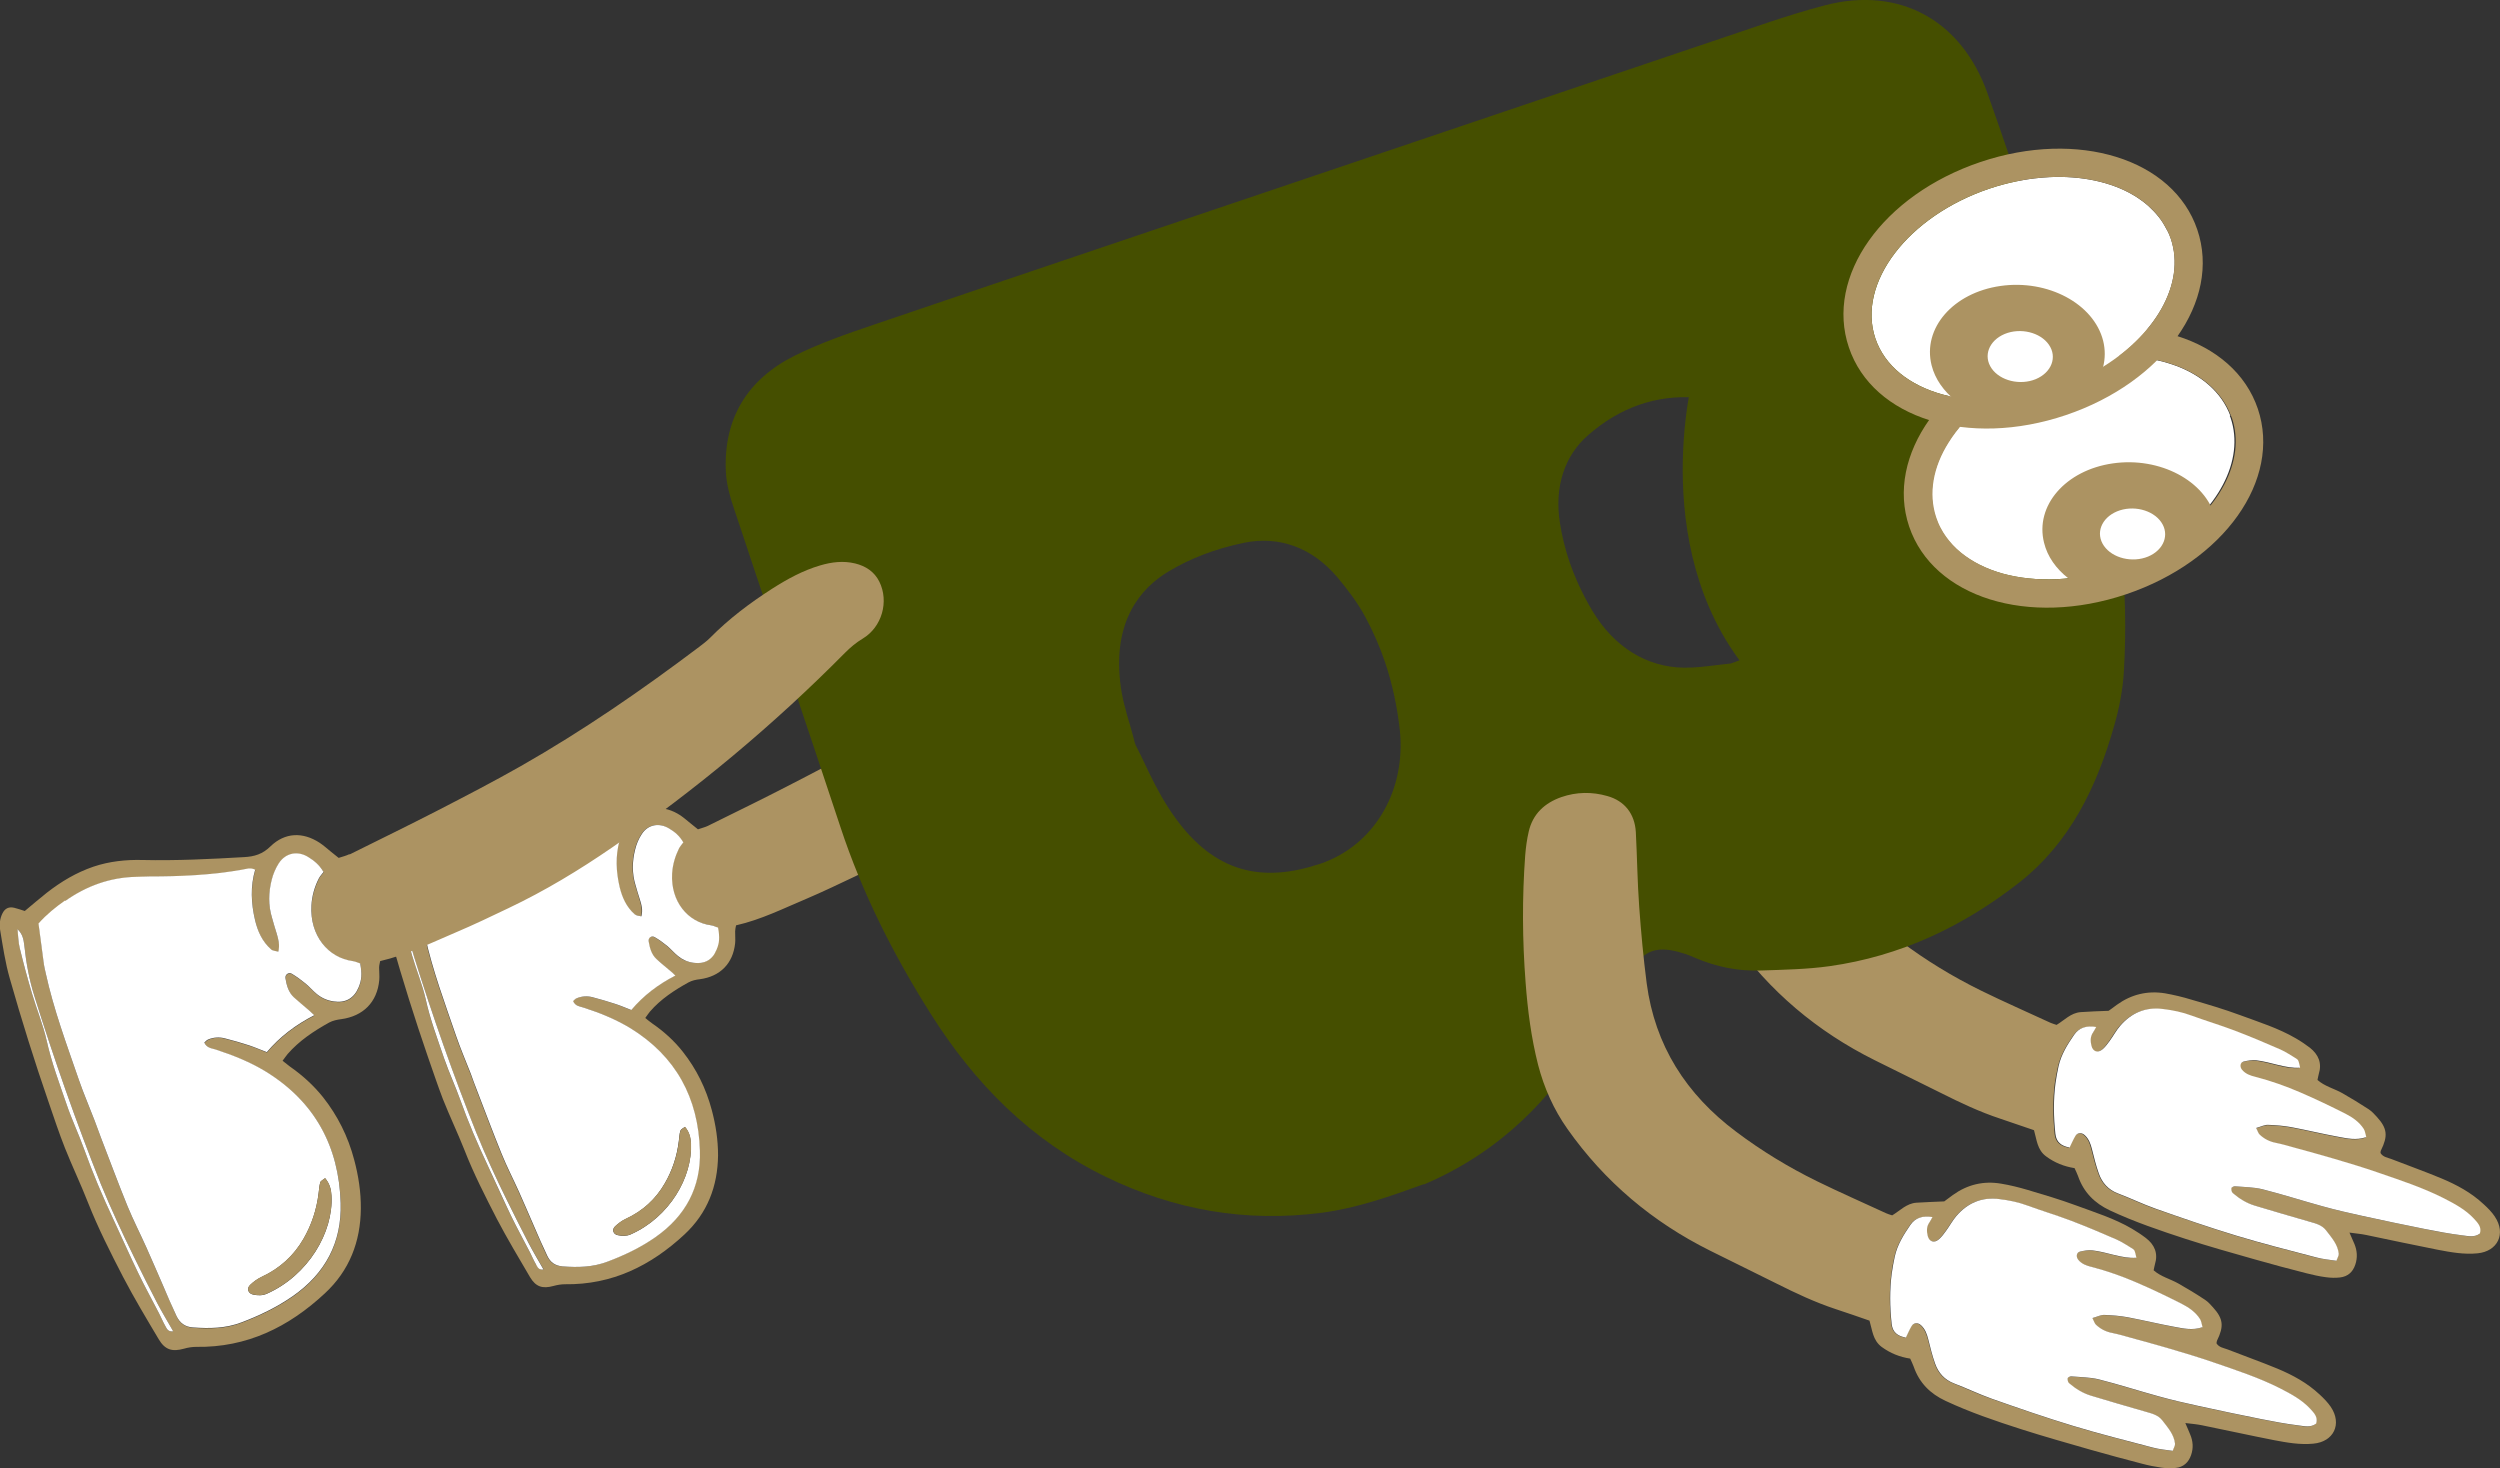 <?xml version="1.0" encoding="UTF-8"?>
<svg id="Layer_1" data-name="Layer 1" xmlns="http://www.w3.org/2000/svg" viewBox="0 0 191.63 112.53">
  <rect x="0" y="0" width="191.63" height="112.53" fill="#333333" stroke="none"/>
  <defs>
    <style>
      .cls-1 {
        fill: #ac9362;
      }

      .cls-1, .cls-2, .cls-3, .cls-4 {
        stroke-width: 0px;
      }

      .cls-2, .cls-4 {
        fill: #fff;
      }

      .cls-3 {
        fill: #454f00;
      }

      .cls-4 {
        fill-rule: evenodd;
      }
    </style>
  </defs>
  <g>
    <path class="cls-1" d="M191.24,93.26c-.24-.36-.55-.67-.87-.96-.94-.88-2.05-1.48-3.22-1.97-1.27-.53-2.57-.99-3.85-1.49-.3-.11-.64-.15-.83-.46.01-.07,0-.15.04-.21.54-1.1.48-1.68-.31-2.55-.19-.21-.39-.43-.63-.59-.66-.43-1.34-.85-2.03-1.24-.62-.35-1.35-.52-1.9-1.01.04-.18.06-.32.1-.46.26-.84-.03-1.49-.68-2.01-.35-.26-.71-.51-1.08-.72-1.35-.79-2.85-1.25-4.3-1.79-1.22-.45-2.47-.82-3.72-1.18-.65-.2-1.32-.36-2-.48-1.35-.22-2.59.08-3.7.88-.24.17-.46.35-.63.46-.76.03-1.45.05-2.13.1-.76.05-1.27.63-1.86.98-.19-.07-.33-.1-.46-.16-1.77-.82-3.56-1.6-5.31-2.46-2.18-1.07-4.25-2.33-6.19-3.79-3.82-2.87-6.23-6.61-6.85-11.4-.12-.96-.24-1.93-.33-2.9l-9.14-1.55c.01,1.47.08,2.94.2,4.41.16,2.13.43,4.24.96,6.32.46,1.77,1.2,3.42,2.25,4.91,2.85,4.04,6.52,7.13,10.94,9.33,1.68.84,3.37,1.66,5.05,2.5,1.49.75,2.99,1.46,4.57,1.98.86.29,1.71.58,2.58.88.21.72.24,1.51.93,2.01.66.49,1.38.77,2.18.9.1.23.2.42.27.62.43,1.24,1.27,2.07,2.44,2.62,1.88.88,3.83,1.54,5.79,2.18,1.76.57,3.53,1.07,5.3,1.57,1.32.38,2.65.73,3.98,1.07.49.12.99.24,1.49.3.35.05.72.06,1.07.02.6-.07.99-.41,1.18-.99.18-.54.14-1.07-.07-1.58-.11-.26-.22-.51-.38-.87.5.07.89.1,1.27.18,1.84.38,3.68.78,5.52,1.14.99.19,2,.37,3.02.27,1.56-.15,2.21-1.51,1.33-2.82ZM190.07,94.56c-.43.33-.92.19-1.36.13-.97-.12-1.93-.29-2.89-.49-1.59-.32-3.18-.65-4.77-1-1.02-.22-2.04-.46-3.05-.74-1.54-.42-3.05-.91-4.6-1.3-.68-.17-1.43-.17-2.14-.23-.09,0-.25.1-.25.15-.01.12.02.29.1.37.5.43,1.05.77,1.68.96,1.42.42,2.84.85,4.27,1.25.46.13.9.25,1.21.65.42.54.89,1.06.97,1.78.01.15-.1.32-.18.55-.52-.08-1.03-.12-1.51-.24-2.07-.54-4.14-1.06-6.18-1.68-2.07-.63-4.13-1.35-6.18-2.06-.99-.35-1.93-.81-2.91-1.18-.73-.29-1.19-.81-1.44-1.52-.22-.61-.38-1.24-.54-1.88-.1-.39-.23-.76-.53-1.04-.25-.24-.57-.23-.74.06-.16.27-.29.57-.44.88-.64-.12-1.02-.4-1.1-1.04-.13-1.3-.15-2.6.01-3.89.06-.43.15-.86.24-1.28.2-.9.68-1.67,1.19-2.41.37-.54.93-.74,1.71-.62-.11.2-.16.32-.24.43-.24.32-.21.68-.13,1.04.11.43.49.56.83.26.21-.18.39-.42.55-.65.28-.38.5-.8.8-1.15.86-1,1.95-1.47,3.28-1.3.75.1,1.49.24,2.21.51,1.09.4,2.2.73,3.28,1.14,1.18.45,2.35.94,3.51,1.44.43.19.82.46,1.22.71.16.1.19.19.3.7-.59.04-1.14-.07-1.69-.21-.56-.14-1.13-.29-1.69-.36-.31-.04-.65.02-.96.1-.26.07-.31.39-.12.62.26.34.65.46,1.03.56,1.2.31,2.35.72,3.49,1.21,1.15.5,2.29,1.05,3.43,1.62.55.27,1.06.64,1.4,1.17.1.17.13.38.19.62-.75.25-1.43.09-2.09-.03-1.21-.22-2.4-.51-3.61-.74-.6-.11-1.21-.16-1.82-.18-.26,0-.54.14-.89.24.11.23.15.4.26.51.35.33.76.54,1.24.63.49.1.98.24,1.46.38,1.01.28,2.03.55,3.03.85,1.11.33,2.22.66,3.31,1.04,1.71.59,3.43,1.15,5.05,1.97.84.43,1.67.87,2.32,1.57.29.31.62.63.46,1.14Z"/>
    <path class="cls-2" d="M181.35,87.17c-.75.25-1.43.09-2.09-.03-1.21-.22-2.4-.51-3.61-.74-.6-.11-1.21-.16-1.82-.18-.27,0-.53.14-.89.24.12.23.16.41.27.51.35.33.76.54,1.24.63.49.1.98.24,1.47.38,1.01.28,2.02.55,3.03.85,1.11.33,2.22.66,3.31,1.04,1.71.59,3.43,1.15,5.05,1.97.84.43,1.67.87,2.32,1.57.28.31.62.63.46,1.14-.43.33-.92.19-1.36.14-.97-.12-1.93-.3-2.88-.49-1.59-.32-3.19-.65-4.77-1-1.02-.22-2.05-.46-3.06-.74-1.53-.42-3.05-.91-4.59-1.3-.69-.17-1.43-.17-2.14-.23-.08,0-.25.09-.25.15-.01.12.02.3.11.37.5.43,1.05.77,1.68.96,1.42.42,2.84.85,4.26,1.25.46.13.9.25,1.21.65.42.55.89,1.06.97,1.78.02.15-.1.32-.18.55-.52-.08-1.03-.12-1.51-.25-2.06-.54-4.13-1.06-6.17-1.68-2.08-.63-4.13-1.34-6.17-2.06-.99-.35-1.93-.81-2.91-1.18-.73-.28-1.2-.81-1.45-1.52-.22-.61-.37-1.25-.53-1.88-.1-.39-.23-.76-.54-1.05-.24-.23-.57-.22-.73.06-.16.27-.29.57-.44.88-.64-.12-1.02-.41-1.09-1.05-.14-1.3-.16-2.6.01-3.89.06-.43.14-.86.23-1.28.2-.9.68-1.67,1.19-2.41.38-.55.93-.74,1.7-.61-.11.19-.16.31-.24.42-.23.33-.21.68-.12,1.04.11.42.48.56.83.26.22-.18.39-.42.56-.65.28-.38.5-.8.8-1.15.86-1,1.95-1.47,3.28-1.3.75.09,1.49.24,2.21.51,1.09.4,2.2.73,3.28,1.14,1.18.45,2.35.94,3.51,1.45.43.19.82.46,1.22.7.17.1.19.19.3.7-.59.04-1.14-.08-1.69-.21-.56-.14-1.12-.29-1.69-.36-.31-.04-.64.03-.95.1-.27.07-.31.39-.13.62.27.33.65.46,1.03.55,1.19.31,2.35.72,3.48,1.21,1.16.5,2.3,1.05,3.43,1.62.55.28,1.06.64,1.4,1.17.1.16.12.38.19.62Z"/>
  </g>
  <g>
    <path class="cls-1" d="M79.95,47.85c-.24.24-.51.44-.77.65-4.09,3.07-8.29,5.99-12.74,8.52-1.96,1.11-3.96,2.15-5.96,3.18-2.07,1.07-4.15,2.08-6.23,3.11-.21.1-.44.15-.75.26-.21-.17-.39-.32-.57-.46-.26-.21-.51-.43-.79-.62-1.21-.78-2.49-.74-3.52.26-.56.54-1.14.72-1.88.76-2.42.13-4.83.26-7.26.2-1.18-.03-2.35.09-3.48.47-1.23.41-2.32,1.07-3.33,1.86-.52.41-1.03.85-1.57,1.3-.26-.08-.51-.17-.76-.23-.38-.1-.65.04-.83.4-.18.37-.24.78-.17,1.18.19,1.16.36,2.32.68,3.46.85,2.99,1.77,5.93,2.78,8.86.38,1.08.74,2.17,1.15,3.24.52,1.31,1.13,2.59,1.65,3.9.71,1.82,1.6,3.56,2.49,5.29.79,1.51,1.68,2.99,2.54,4.46.45.75.96.9,1.8.67.29-.08.59-.13.88-.13,3.61.05,6.58-1.42,9.16-3.82,1.75-1.63,2.54-3.68,2.57-6.05,0-1.18-.17-2.32-.48-3.48-.44-1.65-1.17-3.14-2.22-4.47-.67-.85-1.47-1.57-2.36-2.18-.16-.12-.32-.24-.52-.41.13-.18.24-.34.36-.49.82-.95,1.87-1.64,2.96-2.24.26-.14.57-.21.86-.24,1.57-.21,2.55-1.21,2.71-2.77.03-.29-.01-.6,0-.9,0-.15.04-.32.07-.46,1.93-.44,3.64-1.3,5.4-2.04,1.27-.54,2.51-1.14,3.76-1.73,2.59-1.23,5.03-2.71,7.38-4.33,3.46-2.38,6.78-4.93,9.94-7.66l.45-10.1c-1.21.85-2.36,1.76-3.4,2.82ZM41.09,96.94c-.17-.29-.29-.6-.45-.9-.49-.95-1.01-1.89-1.48-2.86-.62-1.26-1.18-2.56-1.78-3.84-.77-1.64-1.49-3.31-2.1-5.02-.38-1.07-.88-2.11-1.24-3.19-.51-1.49-1.07-2.97-1.41-4.52-.26-1.15-.71-2.25-1.05-3.38-.32-1.07-.6-2.14-.86-3.21-.11-.44-.11-.91-.16-1.36.35.32.43.7.48,1.11.12,1.24.35,2.47.72,3.65,1.43,4.53,2.99,9.01,4.75,13.41.35.88.74,1.74,1.13,2.6.38.85.79,1.7,1.21,2.54.55,1.11,1.1,2.23,1.68,3.32.35.68.75,1.33,1.15,2.02-.39.07-.46-.2-.57-.38ZM54.89,72.81c-.32.77-.93,1.11-1.77.99-.44-.07-.85-.24-1.18-.52-.29-.23-.53-.52-.81-.76-.31-.25-.63-.49-.98-.69-.24-.14-.5.07-.46.32.09.51.21,1,.6,1.36.35.32.71.61,1.07.92.12.1.22.21.38.35-1.34.69-2.46,1.54-3.38,2.64-.44-.17-.84-.35-1.26-.48-.57-.19-1.15-.36-1.74-.51-.4-.1-.81-.07-1.19.09-.11.04-.19.15-.27.22.18.38.51.4.79.49,1.25.4,2.48.9,3.6,1.58,3.49,2.15,5.21,5.34,5.33,9.39.09,2.79-1.1,5.01-3.39,6.62-1.14.79-2.38,1.38-3.67,1.88-1.15.44-2.29.46-3.47.37-.58-.04-.94-.32-1.17-.81-.35-.73-.66-1.47-.99-2.21-.39-.9-.77-1.79-1.17-2.68-.44-.98-.93-1.93-1.34-2.93-.66-1.62-1.27-3.26-1.9-4.89-.16-.41-.3-.82-.46-1.24-.38-.97-.79-1.93-1.13-2.91-.86-2.51-1.8-5.01-2.37-7.61-.05-.26-.11-.53-.15-.79-.12-.9-.24-1.79-.36-2.74.6-.67,1.23-1.17,1.89-1.63,1.52-1.08,3.2-1.69,5.08-1.72.3,0,.6-.02.9-.02,2.22,0,4.43-.1,6.63-.48.27-.05.57-.17.92-.01-.35,1.21-.29,2.41,0,3.6.18.79.51,1.53,1.15,2.08.12.11.34.11.51.16.12-.48.01-.87-.1-1.25-.12-.39-.24-.78-.35-1.16-.26-.9-.25-1.8-.03-2.69.1-.42.28-.84.51-1.2.49-.75,1.35-.9,2.11-.43.4.24.77.53,1.08,1.06-.1.13-.24.29-.33.46-.3.61-.49,1.25-.53,1.93-.12,2.15,1.21,3.73,2.95,3.96.19.02.38.12.53.17.14.78.11,1.19-.12,1.72Z"/>
    <path class="cls-2" d="M55,71.09c-.15-.05-.34-.15-.53-.17-1.74-.24-3.07-1.81-2.95-3.96.04-.68.23-1.32.53-1.93.1-.18.24-.33.33-.46-.31-.53-.68-.82-1.08-1.06-.76-.47-1.63-.32-2.11.43-.24.36-.41.78-.51,1.2-.22.89-.24,1.79.03,2.69.11.38.22.77.35,1.16.12.38.23.77.1,1.25-.18-.05-.39-.05-.51-.16-.63-.55-.96-1.29-1.15-2.08-.28-1.19-.34-2.39,0-3.6-.35-.15-.65-.04-.92.01-2.2.38-4.41.48-6.63.48-.3,0-.6.02-.9.02-1.88.03-3.56.64-5.08,1.72-.66.46-1.29.96-1.89,1.63.12.94.24,1.84.36,2.74.04.26.1.53.15.79.57,2.6,1.51,5.1,2.37,7.61.34.99.75,1.94,1.13,2.91.15.41.29.82.46,1.24.63,1.63,1.24,3.27,1.9,4.89.4.99.9,1.95,1.34,2.93.4.89.78,1.79,1.17,2.68.32.74.64,1.48.99,2.21.23.49.59.76,1.17.81,1.18.09,2.32.07,3.47-.37,1.29-.49,2.53-1.08,3.67-1.88,2.29-1.61,3.48-3.82,3.39-6.62-.12-4.05-1.84-7.24-5.33-9.39-1.12-.68-2.35-1.18-3.6-1.58-.28-.09-.61-.1-.79-.49.08-.07.16-.18.27-.22.38-.16.79-.19,1.19-.09.58.15,1.16.32,1.74.51.42.13.82.31,1.26.48.93-1.1,2.04-1.95,3.38-2.64-.16-.15-.26-.26-.38-.35-.36-.31-.73-.6-1.07-.92-.39-.36-.51-.85-.6-1.36-.04-.26.22-.46.46-.32.35.2.67.44.98.69.28.24.52.53.81.76.34.28.74.46,1.18.52.84.12,1.46-.21,1.77-.99.23-.53.26-.94.12-1.72ZM47.15,94c.24-.22.51-.43.82-.57,1.29-.6,2.29-1.5,2.99-2.73.58-1,.93-2.08,1.07-3.23.04-.26.04-.54.12-.79.04-.12.21-.2.35-.3.34.4.43.82.46,1.26.13,2.59-1.65,5.67-4.62,6.98-.32.14-.65.13-.99.06-.35-.07-.47-.43-.2-.68Z"/>
    <path class="cls-2" d="M30.56,68.65c.05.45.06.92.16,1.36.26,1.08.55,2.15.86,3.21.33,1.13.79,2.23,1.05,3.37.34,1.55.9,3.03,1.41,4.53.37,1.08.86,2.12,1.24,3.19.61,1.71,1.33,3.38,2.1,5.02.6,1.28,1.17,2.57,1.78,3.84.47.97.99,1.91,1.48,2.86.15.3.28.61.45.9.11.18.18.44.57.38-.4-.7-.79-1.35-1.14-2.02-.57-1.1-1.13-2.21-1.68-3.33-.42-.84-.82-1.69-1.21-2.55-.39-.86-.77-1.72-1.12-2.59-1.76-4.41-3.33-8.89-4.75-13.42-.37-1.18-.6-2.41-.73-3.65-.04-.41-.13-.79-.48-1.11Z"/>
    <path class="cls-1" d="M52.5,86.38c-.13.11-.31.18-.34.3-.08.25-.09.53-.12.79-.14,1.15-.49,2.22-1.07,3.22-.71,1.23-1.71,2.13-3,2.73-.3.14-.57.34-.81.57-.27.25-.16.61.2.68.33.07.67.08.99-.06,2.96-1.31,4.75-4.39,4.62-6.98-.02-.44-.12-.86-.46-1.26Z"/>
  </g>
  <g>
    <g>
      <path class="cls-3" d="M109.15,90.79c12.3-5.22,15.09-17.37,15.09-17.37l1.26.33c.9-1.08,1.93-1.2,3.68-.63.25.09.49.18.73.29,1.63.7,3.33,1.05,5.1.98,1.75-.06,3.5-.09,5.22-.33,5.42-.76,10.21-3.03,14.48-6.36,3.96-3.08,6.03-7.41,7.36-12.12.38-1.33.65-2.73.73-4.12.37-6.33-.25-12.55-2.19-18.63-1.47-4.58-2.8-9.2-4.26-13.78-1.28-4-2.61-7.98-4.02-11.94-1.96-5.49-6.67-8.21-12.46-6.7-1.44.38-2.86.82-4.27,1.29-11.6,3.91-23.2,7.83-34.8,11.75h0c-11.27,3.81-22.54,7.6-33.8,11.43-2.07.7-4.15,1.42-6.1,2.39-3.61,1.81-5.46,4.81-5.26,8.91.05.95.31,1.9.62,2.8,2.7,8.13,5.46,16.25,8.15,24.38,1.68,5.1,4.07,9.82,6.93,14.35,3.39,5.37,7.67,9.7,13.43,12.5,5.27,2.56,10.75,3.5,16.55,2.75,2.72-.36,5.27-1.27,7.81-2.19ZM129.98,30.48c3.47.24,5.43,3.18,6.07,4.15.66,1,1.21,2.07,1.61,3.16.05.12.09.24.13.36.07.2.13.4.19.6.23.79.39,1.61.48,2.42.5,4.64-1.56,8.23-5.54,9.6l-.26.09-.28.03c-.29.03-.58.07-.87.1-.74.09-1.56.2-2.43.19-2.86-.04-5.35-1.58-7.01-4.34-.74-1.24-1.34-2.53-1.78-3.82-.32-.96-.57-1.95-.72-2.95-.43-2.74.34-5.14,2.18-6.73,2.43-2.12,5.2-3.08,8.24-2.87ZM100.62,66.39l-.11.03c-4.6,1.33-8.07-.08-10.91-4.44-.78-1.19-1.39-2.46-1.87-3.48-.18-.38-.35-.74-.52-1.07l-.16-.31-.03-.1s-.01-.02-.02-.03c-.05-.19-.1-.37-.14-.54-.08-.3-.17-.59-.24-.86,0-.04-.01-.07-.03-.1-.07-.24-.14-.46-.2-.69-.03-.11-.06-.2-.08-.31-.17-.58-.3-1.16-.39-1.78-.73-5.12,1.57-7.66,3.64-8.9,1.7-1.02,3.58-1.74,5.77-2.2,2.73-.57,5.28.38,7.19,2.65.71.85,1.52,1.88,2.15,3.06.59,1.1,1.1,2.26,1.5,3.45.56,1.66.93,3.41,1.13,5.2.47,4.5-1.81,8.55-5.67,10.08-.36.15-.71.25-1.01.33Z"/>
      <path class="cls-3" d="M129.81,28.68s-3.8,14.16,4.9,23.6c8.7,9.44,9.67,0,9.67,0v-10.68l-2.27-7.28s-5.36-9.33-5.43-9.67-1.37-1.14-1.37-1.14l-4.57,2.08-.94,3.09Z"/>
    </g>
    <g>
      <path class="cls-2" d="M170.96,31.87h0s0,0,0,0c-.67-1.8-2.22-3.13-4.27-3.87,0,0,0,0-.01,0-.29-.1-.58-.2-.89-.28-.03,0-.05-.01-.08-.02-.29-.07-.58-.14-.88-.2-.05,0-.11-.01-.16-.02-.28-.05-.56-.09-.85-.12-.08,0-.17,0-.25-.02-.26-.02-.53-.04-.8-.05-.11,0-.23,0-.35,0-.24,0-.49,0-.74.01-.15,0-.31.03-.46.04-.22.02-.44.03-.66.06-.19.02-.38.06-.57.09-.19.03-.38.05-.57.09-.23.04-.47.1-.71.16-.15.04-.3.06-.45.1-.39.1-.77.22-1.16.35-1.95.66-3.68,1.61-5.08,2.75-.56.45-1.07.93-1.53,1.43-.45.5-.85,1.02-1.18,1.56-1.17,1.87-1.56,3.89-.94,5.74.09.26.2.52.32.76.25.49.57.94.95,1.34.19.2.4.39.62.58.44.36.94.68,1.48.95.54.27,1.14.49,1.76.67,2.52.69,5.63.6,8.76-.46.43-.15.85-.31,1.26-.48.1-.04.19-.09.29-.13.32-.14.64-.29.94-.45.08-.04.16-.08.23-.13.33-.18.65-.36.95-.56.04-.03.08-.05.12-.08,3.92-2.54,6.04-6.36,4.93-9.65-.02-.06-.05-.1-.07-.16Z"/>
      <path class="cls-1" d="M173.07,31.34c-1.84-5.44-9.14-7.72-16.64-5.19-7.49,2.53-11.92,8.77-10.09,14.21,1.84,5.44,9.14,7.72,16.64,5.19,7.49-2.53,11.92-8.77,10.09-14.21ZM166.1,41.68s-.08.05-.12.08c-.31.19-.62.38-.95.56-.08.04-.15.09-.23.13-.31.16-.62.31-.94.45-.1.04-.19.09-.29.13-.41.17-.83.34-1.26.48-3.13,1.06-6.24,1.15-8.76.46-.63-.17-1.22-.4-1.76-.67-.54-.27-1.04-.59-1.48-.95-.22-.18-.43-.37-.62-.58-.38-.41-.7-.85-.95-1.34-.13-.24-.23-.5-.32-.76-.62-1.85-.23-3.88.94-5.74.33-.53.73-1.06,1.18-1.56.45-.5.96-.98,1.53-1.43,1.4-1.13,3.13-2.09,5.08-2.75.39-.13.78-.25,1.16-.35.15-.04.3-.07.45-.1.24-.06.47-.12.71-.16.19-.04.38-.06.57-.09.19-.03.38-.07.57-.09.22-.03.44-.04.66-.06.15-.01.31-.03.46-.04.25-.01.49-.01.74-.01.12,0,.23,0,.35,0,.27,0,.54.03.8.05.08,0,.17,0,.25.02.29.03.57.07.85.12.05,0,.11.01.16.02.3.05.59.12.88.2.03,0,.05.01.08.02.31.08.6.18.89.28,0,0,0,0,.01,0,2.05.75,3.6,2.08,4.27,3.87,0,0,0,0,0,0h0c.02.05.05.1.07.16,1.11,3.28-1.01,7.11-4.93,9.65Z"/>
      <path class="cls-2" d="M166.09,17.61c-.09-.17-.18-.34-.28-.5-.1-.16-.21-.32-.33-.47-.24-.3-.51-.58-.8-.85-.29-.26-.62-.5-.96-.72-.18-.1-.35-.21-.54-.31-1.77-.93-4.08-1.35-6.58-1.15-.07,0-.13.01-.21.02-.61.05-1.24.15-1.87.28-.67.14-1.35.32-2.03.55-6.25,2.11-10.16,7.25-8.74,11.48,1.43,4.23,7.66,5.95,13.91,3.84.46-.15.9-.32,1.33-.51.22-.09.43-.18.64-.29.21-.1.41-.21.61-.31.21-.11.4-.22.6-.33,4.32-2.51,6.73-6.58,5.56-10.04-.08-.24-.18-.47-.3-.69Z"/>
      <path class="cls-1" d="M168.43,17.61c-1.83-5.43-9.14-7.71-16.63-5.19-7.49,2.53-11.92,8.77-10.08,14.21,1.83,5.44,9.14,7.72,16.63,5.19,7.49-2.53,11.92-8.77,10.08-14.21ZM160.84,28.34c-.19.11-.39.22-.6.33-.2.1-.4.21-.61.31-.21.1-.42.2-.64.29-.43.19-.88.36-1.33.51-6.25,2.11-12.48.39-13.91-3.84-1.43-4.23,2.49-9.37,8.74-11.48.68-.23,1.36-.41,2.03-.55.63-.13,1.26-.23,1.87-.28.07,0,.14-.01.21-.02,2.5-.2,4.81.22,6.58,1.15.19.1.37.21.54.31.35.22.67.46.96.72.29.26.57.54.8.85.12.15.23.31.33.47.1.16.19.33.28.5.13.22.22.46.3.69,1.17,3.46-1.24,7.52-5.56,10.04Z"/>
      <g>
        <path class="cls-1" d="M161.21,28.12c.16-.64.17-1.31,0-2-.72-2.84-4.24-4.72-7.87-4.2-3.63.52-5.99,3.24-5.28,6.08.27,1.07.94,1.99,1.85,2.72.02.01.04.03.05.04-.01,0-.02,0-.03,0h0c4.82.87,9.24.01,11.18-2.49.03-.04.06-.08.09-.12v-.02Z"/>
        <path class="cls-4" d="M156.05,29.06c-1.21.5-2.73.13-3.39-.82s-.21-2.13,1-2.64c1.21-.5,2.73-.13,3.39.82.66.95.21,2.13-1,2.64Z"/>
      </g>
      <g>
        <path class="cls-1" d="M169.79,39.67c-1.82,3.05-4.46,4.4-6.67,4.98-1.43.1-2.99,0-4.58-.29h0,.04s-.04-.02-.05-.04c-.92-.72-1.59-1.65-1.85-2.72-.71-2.84,1.65-5.56,5.27-6.08,3.61-.52,7.11,1.34,7.85,4.15Z"/>
        <path class="cls-4" d="M164.66,42.66c-1.21.5-2.73.13-3.39-.82s-.21-2.13,1-2.64c1.21-.5,2.73-.13,3.39.82.66.95.21,2.13-1,2.64Z"/>
      </g>
    </g>
  </g>
  <g>
    <path class="cls-1" d="M26.81,65.49c2.23-1.11,4.47-2.2,6.69-3.34,2.15-1.11,4.3-2.22,6.41-3.42,4.78-2.72,9.3-5.84,13.69-9.15.29-.22.58-.44.83-.69,1.43-1.45,3.04-2.66,4.75-3.76,1.16-.74,2.36-1.4,3.69-1.79.88-.26,1.77-.37,2.68-.15.81.2,1.47.63,1.85,1.39.76,1.53.2,3.49-1.27,4.37-.5.3-.94.67-1.35,1.08-5.48,5.54-11.44,10.51-17.86,14.93-2.53,1.74-5.16,3.33-7.94,4.65-1.34.64-2.67,1.28-4.04,1.86-1.89.8-3.73,1.72-5.8,2.2-.03.16-.08.33-.08.5,0,.32.04.65.01.97-.16,1.68-1.23,2.75-2.91,2.98-.32.04-.65.11-.93.26-1.17.65-2.29,1.39-3.18,2.41-.13.15-.24.33-.39.52.23.18.39.31.56.44.96.67,1.81,1.44,2.54,2.35,1.13,1.43,1.92,3.02,2.39,4.8.33,1.24.52,2.47.51,3.74-.02,2.54-.88,4.76-2.76,6.5-2.77,2.58-5.97,4.16-9.85,4.1-.32,0-.64.05-.95.14-.9.25-1.45.09-1.93-.72-.94-1.58-1.89-3.16-2.74-4.79-.96-1.86-1.91-3.73-2.68-5.68-.55-1.41-1.21-2.78-1.77-4.19-.45-1.14-.84-2.31-1.24-3.48-1.09-3.15-2.08-6.32-2.99-9.52-.35-1.22-.53-2.47-.74-3.72-.07-.43-.02-.87.18-1.27.19-.38.48-.52.89-.43.28.07.54.16.82.25.58-.48,1.13-.96,1.69-1.4,1.09-.85,2.26-1.55,3.58-2,1.22-.41,2.48-.54,3.74-.51,2.6.06,5.2-.07,7.8-.22.79-.04,1.42-.23,2.02-.82,1.11-1.08,2.48-1.12,3.77-.28.3.2.57.44.85.67.2.16.39.31.61.49.34-.11.59-.17.81-.28ZM3.35,73.76c.04.28.1.57.16.85.61,2.8,1.61,5.48,2.54,8.18.36,1.06.81,2.09,1.21,3.13.17.44.32.88.49,1.32.67,1.75,1.33,3.52,2.04,5.26.44,1.07.97,2.1,1.44,3.15.43.96.84,1.92,1.26,2.88.35.79.68,1.59,1.05,2.38.24.52.64.82,1.26.87,1.27.09,2.5.08,3.73-.39,1.39-.53,2.72-1.17,3.94-2.02,2.47-1.73,3.74-4.11,3.65-7.11-.13-4.35-1.98-7.78-5.73-10.09-1.2-.74-2.52-1.27-3.87-1.7-.3-.1-.65-.11-.85-.52.09-.08.18-.19.29-.24.41-.18.85-.21,1.28-.09.63.16,1.25.34,1.87.54.44.14.87.33,1.35.52,1-1.18,2.2-2.09,3.64-2.83-.17-.16-.29-.28-.41-.38-.38-.33-.78-.64-1.15-.99-.42-.39-.56-.92-.65-1.46-.05-.28.24-.5.49-.35.37.22.72.48,1.05.75.31.25.56.56.87.81.37.3.8.49,1.28.56.9.14,1.56-.23,1.91-1.06.24-.57.27-1.01.13-1.85-.17-.06-.37-.15-.57-.18-1.87-.25-3.3-1.94-3.17-4.26.04-.73.25-1.42.57-2.08.1-.19.25-.35.36-.49-.33-.58-.74-.88-1.16-1.14-.81-.51-1.75-.34-2.27.47-.25.39-.44.84-.55,1.29-.24.96-.26,1.93.03,2.89.12.42.24.83.37,1.25.13.42.25.83.11,1.35-.19-.06-.42-.06-.55-.18-.68-.59-1.04-1.38-1.23-2.24-.3-1.28-.37-2.57.01-3.87-.38-.17-.7-.04-.99,0-2.36.42-4.74.52-7.13.52-.33,0-.65.02-.98.03-2.02.03-3.82.68-5.46,1.85-.71.5-1.39,1.03-2.03,1.76.13,1.01.25,1.98.39,2.94ZM1.52,72.7c.28,1.16.59,2.31.93,3.45.36,1.21.85,2.4,1.13,3.63.37,1.67.97,3.26,1.52,4.86.39,1.16.93,2.28,1.34,3.43.66,1.84,1.42,3.63,2.25,5.4.64,1.37,1.25,2.76,1.91,4.12.5,1.04,1.06,2.05,1.59,3.08.17.32.3.66.48.97.11.19.2.47.61.41-.43-.75-.85-1.45-1.23-2.17-.62-1.18-1.21-2.38-1.8-3.58-.45-.91-.88-1.82-1.3-2.74-.42-.92-.83-1.85-1.21-2.78-1.89-4.74-3.58-9.55-5.1-14.42-.4-1.27-.64-2.59-.78-3.93-.05-.44-.14-.85-.51-1.2.06.49.06.99.18,1.46Z"/>
    <path class="cls-2" d="M5,69.06c1.64-1.16,3.44-1.81,5.46-1.85.33,0,.65-.03.98-.03,2.39,0,4.77-.1,7.13-.52.29-.05.62-.18.99,0-.38,1.3-.31,2.59-.01,3.87.2.86.56,1.65,1.23,2.24.13.12.36.12.55.18.13-.52.01-.93-.11-1.35-.13-.41-.25-.83-.37-1.25-.29-.96-.27-1.93-.03-2.89.11-.45.3-.9.55-1.29.53-.81,1.46-.98,2.27-.47.43.27.83.57,1.16,1.14-.1.14-.26.3-.36.49-.33.65-.53,1.34-.57,2.08-.13,2.32,1.3,4.01,3.17,4.26.2.03.4.12.57.18.15.84.11,1.28-.13,1.85-.35.83-1.01,1.2-1.91,1.06-.48-.07-.91-.26-1.28-.56-.31-.25-.56-.56-.87-.81-.33-.27-.68-.53-1.05-.75-.25-.15-.54.08-.49.35.09.54.23,1.07.65,1.46.37.34.77.66,1.15.99.13.11.24.23.41.38-1.44.74-2.64,1.65-3.64,2.83-.47-.18-.9-.37-1.35-.52-.62-.2-1.24-.38-1.87-.54-.43-.11-.87-.08-1.28.09-.12.05-.2.16-.29.24.19.41.55.43.85.52,1.35.44,2.66.96,3.87,1.7,3.75,2.31,5.61,5.74,5.73,10.09.09,3.01-1.18,5.38-3.65,7.11-1.22.85-2.55,1.49-3.94,2.02-1.23.47-2.46.48-3.73.39-.62-.04-1.01-.35-1.26-.87-.37-.78-.71-1.58-1.05-2.38-.42-.96-.83-1.92-1.26-2.88-.47-1.05-1-2.08-1.44-3.15-.71-1.74-1.36-3.5-2.04-5.26-.17-.44-.32-.88-.49-1.32-.4-1.05-.85-2.08-1.21-3.13-.93-2.7-1.93-5.38-2.54-8.18-.06-.28-.13-.56-.16-.85-.13-.96-.25-1.93-.39-2.94.64-.72,1.32-1.26,2.03-1.76ZM24.55,90.63c-.08.27-.09.57-.13.85-.15,1.23-.53,2.39-1.15,3.47-.76,1.32-1.84,2.29-3.22,2.93-.32.15-.62.37-.87.61-.29.27-.17.65.21.74.36.08.72.09,1.06-.06,3.18-1.41,5.11-4.72,4.96-7.5-.02-.48-.13-.92-.49-1.36-.14.12-.33.2-.37.32Z"/>
    <path class="cls-2" d="M1.34,71.24c.06.49.06.99.18,1.46.28,1.16.59,2.31.93,3.45.36,1.21.85,2.4,1.13,3.63.37,1.67.97,3.26,1.52,4.86.39,1.16.93,2.28,1.34,3.43.66,1.84,1.42,3.63,2.25,5.4.64,1.37,1.25,2.76,1.91,4.12.5,1.04,1.06,2.05,1.59,3.08.17.32.3.66.48.97.11.19.2.47.61.41-.43-.75-.85-1.45-1.23-2.17-.62-1.18-1.21-2.38-1.8-3.58-.45-.91-.88-1.82-1.3-2.74-.42-.92-.83-1.85-1.21-2.78-1.89-4.74-3.58-9.55-5.1-14.42-.4-1.27-.64-2.59-.78-3.93-.05-.44-.14-.85-.51-1.2Z"/>
    <path class="cls-1" d="M24.92,90.3c-.14.12-.33.2-.37.32-.08.27-.09.57-.13.85-.15,1.23-.53,2.39-1.15,3.47-.76,1.32-1.84,2.29-3.22,2.93-.32.15-.62.37-.87.61-.29.27-.17.65.21.74.36.08.72.09,1.06-.06,3.18-1.41,5.11-4.72,4.96-7.5-.02-.48-.13-.92-.49-1.36Z"/>
  </g>
  <g>
    <path class="cls-1" d="M149.07,92.06c.16-.12.39-.29.62-.46,1.11-.8,2.35-1.1,3.7-.87.67.11,1.35.28,2,.47,1.25.37,2.5.74,3.72,1.19,1.46.54,2.95,1,4.3,1.79.37.22.74.46,1.08.72.66.51.95,1.17.69,2.01-.04.14-.06.28-.1.46.55.49,1.27.66,1.89,1.01.69.39,1.37.8,2.03,1.24.24.15.44.38.63.59.79.87.85,1.45.31,2.55-.03.06-.03.14-.04.21.19.31.53.35.83.46,1.28.5,2.58.96,3.84,1.48,1.17.49,2.28,1.09,3.22,1.97.32.29.63.61.87.96.88,1.31.23,2.68-1.34,2.82-1.02.1-2.02-.08-3.02-.27-1.84-.36-3.68-.77-5.52-1.14-.38-.08-.77-.11-1.27-.17.15.36.27.61.37.87.22.52.26,1.04.07,1.59-.2.57-.59.92-1.18.98-.36.04-.72.03-1.08-.02-.5-.07-1-.17-1.49-.3-1.33-.35-2.66-.7-3.98-1.08-1.77-.51-3.55-1.01-5.3-1.57-1.96-.63-3.91-1.29-5.79-2.17-1.18-.55-2.01-1.38-2.44-2.62-.07-.2-.17-.39-.27-.62-.8-.12-1.52-.41-2.18-.89-.69-.51-.72-1.29-.94-2.02-.87-.3-1.72-.6-2.58-.88-1.58-.52-3.09-1.23-4.58-1.98-1.68-.84-3.37-1.66-5.05-2.5-4.42-2.2-8.09-5.29-10.94-9.33-1.05-1.49-1.79-3.14-2.25-4.91-.53-2.08-.8-4.19-.96-6.32-.25-3.25-.27-6.5-.03-9.75.05-.61.13-1.22.27-1.82.31-1.35,1.22-2.19,2.5-2.64,1.16-.4,2.35-.42,3.53-.08,1.32.37,2.1,1.36,2.18,2.77.1,1.91.12,3.83.26,5.74.14,1.95.32,3.89.57,5.83.63,4.79,3.04,8.53,6.86,11.39,1.94,1.46,4.01,2.72,6.19,3.79,1.75.86,3.54,1.64,5.31,2.46.13.06.27.1.46.16.59-.35,1.1-.92,1.86-.97.68-.05,1.37-.06,2.13-.1ZM168.8,101.74c-.07-.24-.09-.45-.19-.62-.34-.53-.85-.9-1.4-1.17-1.13-.57-2.27-1.11-3.43-1.62-1.13-.49-2.29-.9-3.48-1.21-.38-.1-.76-.22-1.03-.55-.18-.23-.14-.55.13-.62.31-.07.64-.14.95-.1.57.08,1.13.22,1.69.36.55.14,1.1.25,1.69.21-.11-.51-.13-.6-.3-.7-.4-.25-.79-.52-1.22-.7-1.16-.51-2.32-1-3.51-1.45-1.08-.41-2.19-.74-3.28-1.14-.72-.27-1.46-.41-2.21-.51-1.33-.17-2.42.3-3.28,1.3-.3.35-.53.78-.8,1.15-.17.23-.34.47-.56.65-.35.29-.72.16-.83-.26-.09-.36-.11-.71.12-1.04.08-.11.13-.23.24-.42-.77-.12-1.33.07-1.7.61-.51.74-.99,1.51-1.19,2.41-.09.42-.18.85-.23,1.28-.17,1.3-.15,2.59-.01,3.89.07.64.46.93,1.09,1.05.15-.31.28-.6.44-.88.17-.28.49-.29.73-.06.3.29.43.65.54,1.05.16.63.32,1.26.53,1.88.25.71.71,1.24,1.45,1.52.98.38,1.92.84,2.91,1.18,2.05.72,4.1,1.43,6.17,2.06,2.04.62,4.11,1.14,6.17,1.68.48.13.99.16,1.51.25.08-.23.2-.4.18-.55-.08-.72-.55-1.24-.97-1.78-.31-.41-.75-.52-1.21-.65-1.42-.41-2.84-.83-4.26-1.25-.63-.19-1.19-.53-1.68-.96-.08-.07-.12-.25-.11-.37,0-.06.17-.16.25-.15.72.06,1.45.06,2.14.23,1.54.39,3.06.88,4.59,1.3,1.01.28,2.03.51,3.06.74,1.59.35,3.18.68,4.77,1,.96.19,1.92.37,2.88.49.44.06.93.19,1.36-.14.16-.51-.18-.83-.46-1.14-.65-.7-1.48-1.15-2.32-1.57-1.62-.82-3.34-1.38-5.05-1.97-1.09-.38-2.2-.71-3.31-1.04-1-.3-2.02-.57-3.03-.85-.49-.13-.97-.28-1.47-.38-.48-.09-.89-.3-1.24-.63-.11-.11-.15-.28-.27-.51.36-.1.63-.25.89-.24.61.02,1.23.07,1.82.18,1.21.22,2.4.52,3.61.74.66.12,1.34.28,2.09.03Z"/>
    <path class="cls-2" d="M168.8,101.74c-.75.25-1.43.09-2.09-.03-1.21-.22-2.4-.51-3.61-.74-.6-.11-1.21-.16-1.82-.18-.27,0-.53.14-.89.24.12.23.16.41.27.51.35.33.76.54,1.24.63.49.1.98.24,1.47.38,1.01.28,2.02.55,3.03.85,1.11.33,2.22.66,3.31,1.04,1.71.59,3.43,1.15,5.05,1.97.84.43,1.67.87,2.32,1.57.28.31.62.63.46,1.14-.43.33-.92.19-1.36.14-.97-.12-1.93-.3-2.88-.49-1.59-.32-3.19-.65-4.77-1-1.02-.22-2.05-.46-3.06-.74-1.53-.42-3.05-.91-4.59-1.3-.69-.17-1.43-.17-2.14-.23-.08,0-.25.09-.25.15-.01.12.02.3.11.37.5.43,1.05.77,1.68.96,1.42.42,2.84.85,4.26,1.25.46.13.9.25,1.21.65.42.55.89,1.06.97,1.78.02.15-.1.32-.18.55-.52-.08-1.03-.12-1.51-.25-2.06-.54-4.13-1.06-6.17-1.68-2.08-.63-4.13-1.34-6.17-2.06-.99-.35-1.93-.81-2.91-1.18-.73-.28-1.2-.81-1.45-1.52-.22-.61-.37-1.25-.53-1.88-.1-.39-.23-.76-.54-1.05-.24-.23-.57-.22-.73.06-.16.27-.29.57-.44.88-.64-.12-1.02-.41-1.09-1.05-.14-1.3-.16-2.6.01-3.89.06-.43.14-.86.23-1.28.2-.9.68-1.67,1.19-2.41.38-.55.93-.74,1.7-.61-.11.19-.16.31-.24.42-.23.33-.21.68-.12,1.04.11.42.48.56.83.26.22-.18.39-.42.56-.65.28-.38.5-.8.8-1.15.86-1,1.95-1.47,3.28-1.3.75.09,1.49.24,2.21.51,1.09.4,2.2.73,3.28,1.14,1.18.45,2.35.94,3.51,1.45.43.19.82.46,1.22.7.17.1.19.19.3.7-.59.04-1.14-.08-1.69-.21-.56-.14-1.12-.29-1.69-.36-.31-.04-.64.03-.95.1-.27.07-.31.39-.13.62.27.33.65.46,1.03.55,1.19.31,2.35.72,3.48,1.21,1.16.5,2.3,1.05,3.43,1.62.55.28,1.06.64,1.4,1.17.1.16.12.38.19.62Z"/>
  </g>
</svg>